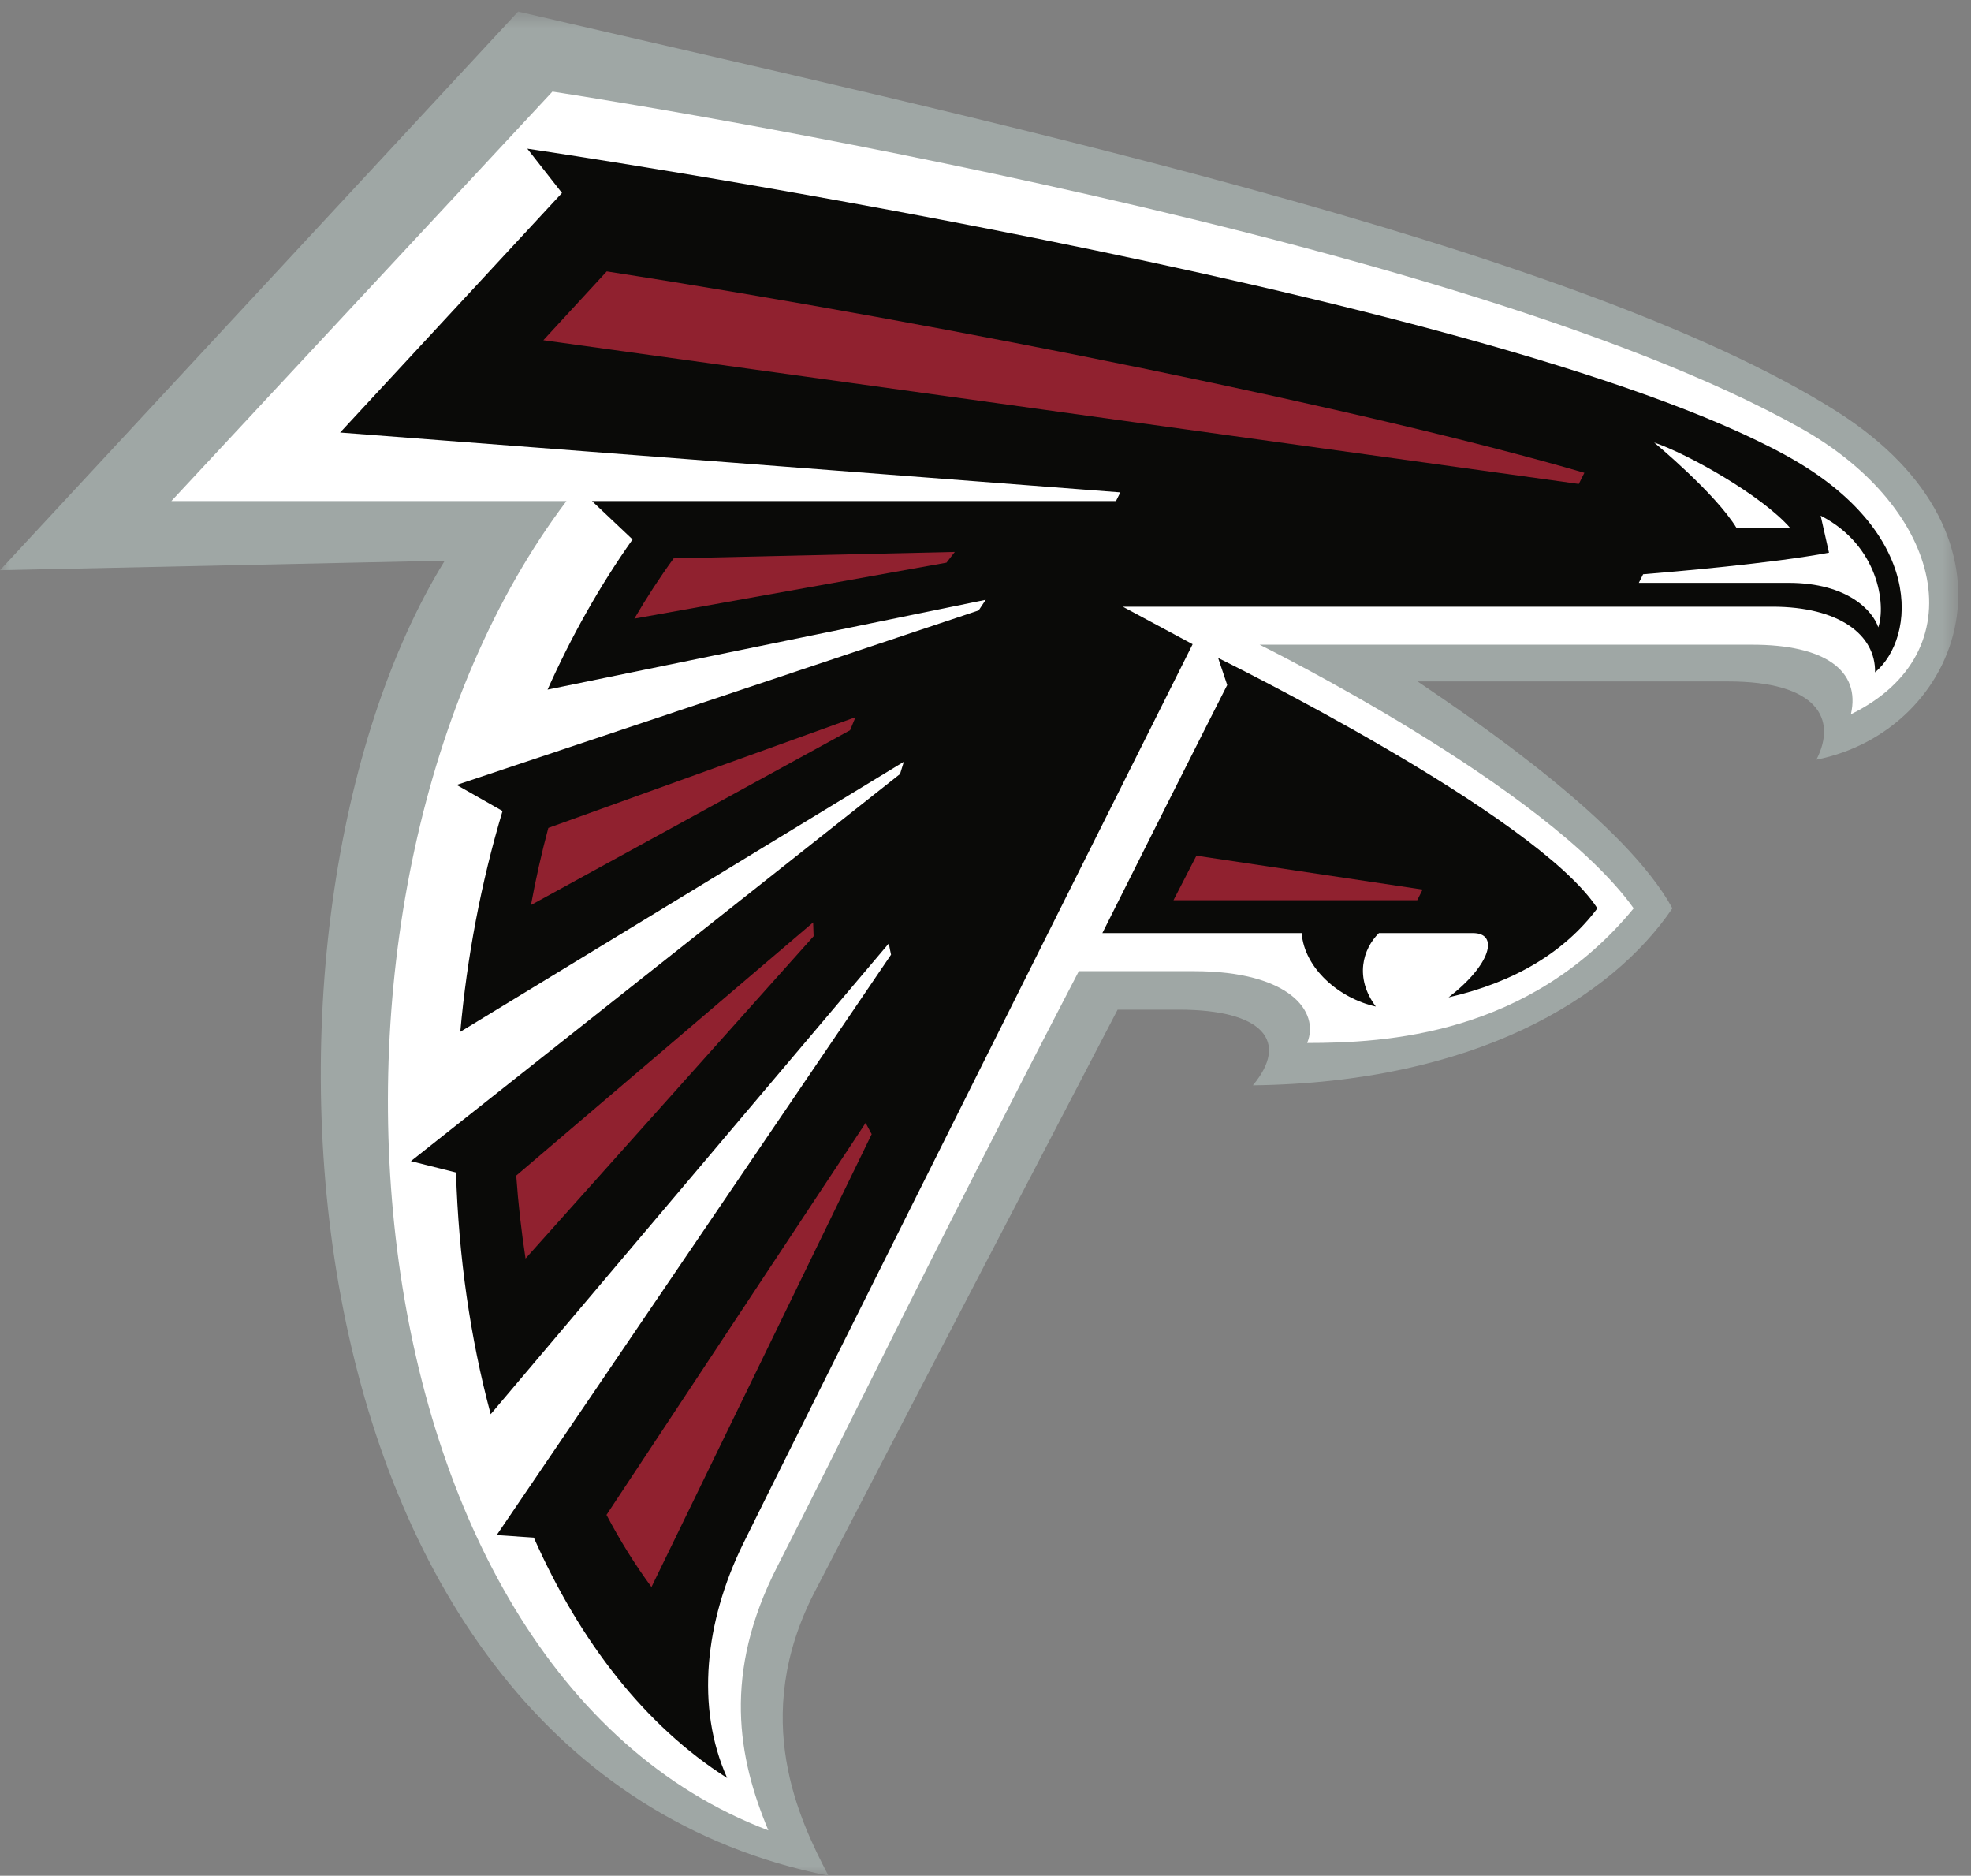<?xml version="1.0" encoding="UTF-8" standalone="no"?>
<svg width="103px" height="98px" viewBox="0 0 103 98" version="1.1" xmlns="http://www.w3.org/2000/svg" xmlns:xlink="http://www.w3.org/1999/xlink">
    <rect x="0" y="0" width="103" height="98" fill="#808080" stroke="none"/>
    <!-- Generator: Sketch 44.1 (41455) - http://www.bohemiancoding.com/sketch -->
    <title>fal mark 1 rgb</title>
    <desc>Created with Sketch.</desc>
    <defs>
        <polygon id="path-1" points="0 98 0 0.604 102.332 0.604 102.332 98"></polygon>
    </defs>
    <g id="Logos" stroke="none" stroke-width="1" fill="none" fill-rule="evenodd">
        <g id="Desktop" transform="translate(-662, -101)">
            <g id="fal-mark-1-rgb" transform="translate(662, 101)">
                <g id="Group-4">
                    <mask id="mask-2" fill="white">
                        <use xlink:href="#path-1"></use>
                    </mask>
                    <g id="Clip-2"></g>
                    <path d="M95.983,21.495 C82.199,12.769 50.627,6.095 27.077,0.604 L0,29.792 L23.242,29.294 C11.669,48.045 14.028,92.139 43.293,98 C41.786,95.104 39.17,89.783 42.561,83.195 C44.977,78.51 58.404,52.752 58.404,52.752 C60.56,52.752 58.093,52.752 61.618,52.752 C65.97,52.752 67.403,54.393 65.472,56.706 C77.074,56.558 84.199,52.159 87.395,47.457 C84.962,42.992 77.22,37.734 74.081,35.603 C85.318,35.603 88.404,35.603 90.314,35.603 C94.969,35.603 96.018,37.559 94.922,39.689 C102.519,38.191 106.403,28.092 95.983,21.495" id="Fill-1" fill="#9FA7A5" mask="url(#mask-2)"></path>
                    <path d="M94.129,22.385 C75.355,11.825 28.869,4.786 28.869,4.786 L8.956,26.178 L29.602,26.178 C14.358,46.378 17.736,87.154 40.153,95.631 C38.563,91.839 37.757,87.439 40.623,81.839 C43.857,75.525 49.004,64.91 56.378,50.74 C56.378,50.74 61.113,50.74 62.396,50.74 C67.39,50.74 68.986,52.858 68.309,54.492 C72.416,54.492 79.924,54.088 85.372,47.457 C80.834,41.098 65.826,33.683 65.826,33.683 C65.826,33.683 89.91,33.683 91.572,33.683 C95.356,33.683 97.247,35.032 96.724,37.318 C103.301,34.097 101.591,26.582 94.129,22.385" id="Fill-3" fill="#FFFFFF" mask="url(#mask-2)"></path>
                </g>
                <path d="M63.657,34.377 L64.131,35.789 C63.011,37.986 58.998,45.961 57.607,48.751 C57.607,48.751 63.671,48.751 68.022,48.751 C68.164,50.601 69.995,52.17 71.897,52.588 C70.77,51.078 71.218,49.58 72.058,48.751 C74.271,48.751 76.341,48.751 76.977,48.751 C78.343,48.751 77.922,50.397 75.698,52.11 C79.178,51.312 81.777,49.724 83.476,47.457 C80.25,42.519 63.657,34.377 63.657,34.377" id="Fill-5" fill="#0A0A08"></path>
                <path d="M93.348,23.803 C77.56,15.117 27.555,7.768 27.555,7.768 L29.368,10.082 L17.775,22.598 L58.546,25.725 C58.471,25.873 58.396,26.024 58.319,26.178 L30.936,26.178 L33.056,28.184 C31.325,30.628 29.85,33.267 28.614,36.03 L51.512,31.337 C51.388,31.52 51.264,31.706 51.142,31.892 L23.863,41.01 L26.261,42.372 C25.135,46.126 24.404,50.016 24.054,53.907 L47.232,39.799 C47.163,40.012 47.096,40.225 47.033,40.44 L21.473,60.666 L23.83,61.258 C23.962,65.644 24.576,69.92 25.642,73.888 L46.448,49.29 C46.482,49.486 46.52,49.683 46.564,49.878 L25.956,80.204 L27.896,80.336 C30.285,85.726 33.678,90.148 38,92.896 C36.333,89.175 36.863,84.708 38.799,80.729 C40.476,77.286 62.324,33.658 62.324,33.658 L58.676,31.698 C58.69,31.698 89.945,31.698 92.622,31.698 C96.098,31.698 98.024,33.161 97.986,35.128 C100.134,33.309 100.614,27.802 93.348,23.803" id="Fill-6" fill="#0A0A08"></path>
                <path d="M95.143,26.942 L95.579,28.876 C92.608,29.436 87.351,29.882 85.865,30.003 C85.792,30.151 85.717,30.299 85.641,30.452 C86.907,30.452 90.883,30.452 93.466,30.452 C96.57,30.452 97.878,31.928 98.154,32.777 C98.56,31.616 98.185,28.501 95.143,26.942 Z M86.441,23.12 C88.176,23.7 92.081,25.885 93.56,27.595 L90.754,27.595 C89.647,25.77 86.441,23.12 86.441,23.12 L86.441,23.12 Z" id="Fill-7" fill="#FFFFFF"></path>
                <path d="M27.747,47.285 L44.423,38.152 C44.513,37.926 44.607,37.698 44.705,37.472 L28.655,43.255 C28.299,44.582 27.996,45.929 27.747,47.285 Z M35.204,29.172 C34.468,30.183 33.785,31.234 33.15,32.32 L49.462,29.397 C49.605,29.209 49.75,29.021 49.896,28.837 L35.204,29.172 Z M45.552,59.257 C45.444,59.062 45.338,58.865 45.235,58.669 L31.694,79.147 C32.404,80.496 33.19,81.758 34.044,82.917 L45.552,59.257 Z M27.464,65.755 L42.518,48.914 C42.506,48.673 42.498,48.433 42.493,48.193 L26.977,61.421 C27.081,62.887 27.246,64.336 27.464,65.755 Z M74.341,46.476 L62.522,44.707 L61.323,47.035 L74.062,47.035 C74.157,46.845 74.25,46.659 74.341,46.476 Z M82.504,25.284 L28.395,17.775 L31.706,14.18 C49.931,17.004 71.729,21.47 82.796,24.703 C82.702,24.892 82.603,25.087 82.504,25.284 L82.504,25.284 Z" id="Fill-8" fill="#90212F"></path>
            </g>
        </g>
    </g>
</svg>